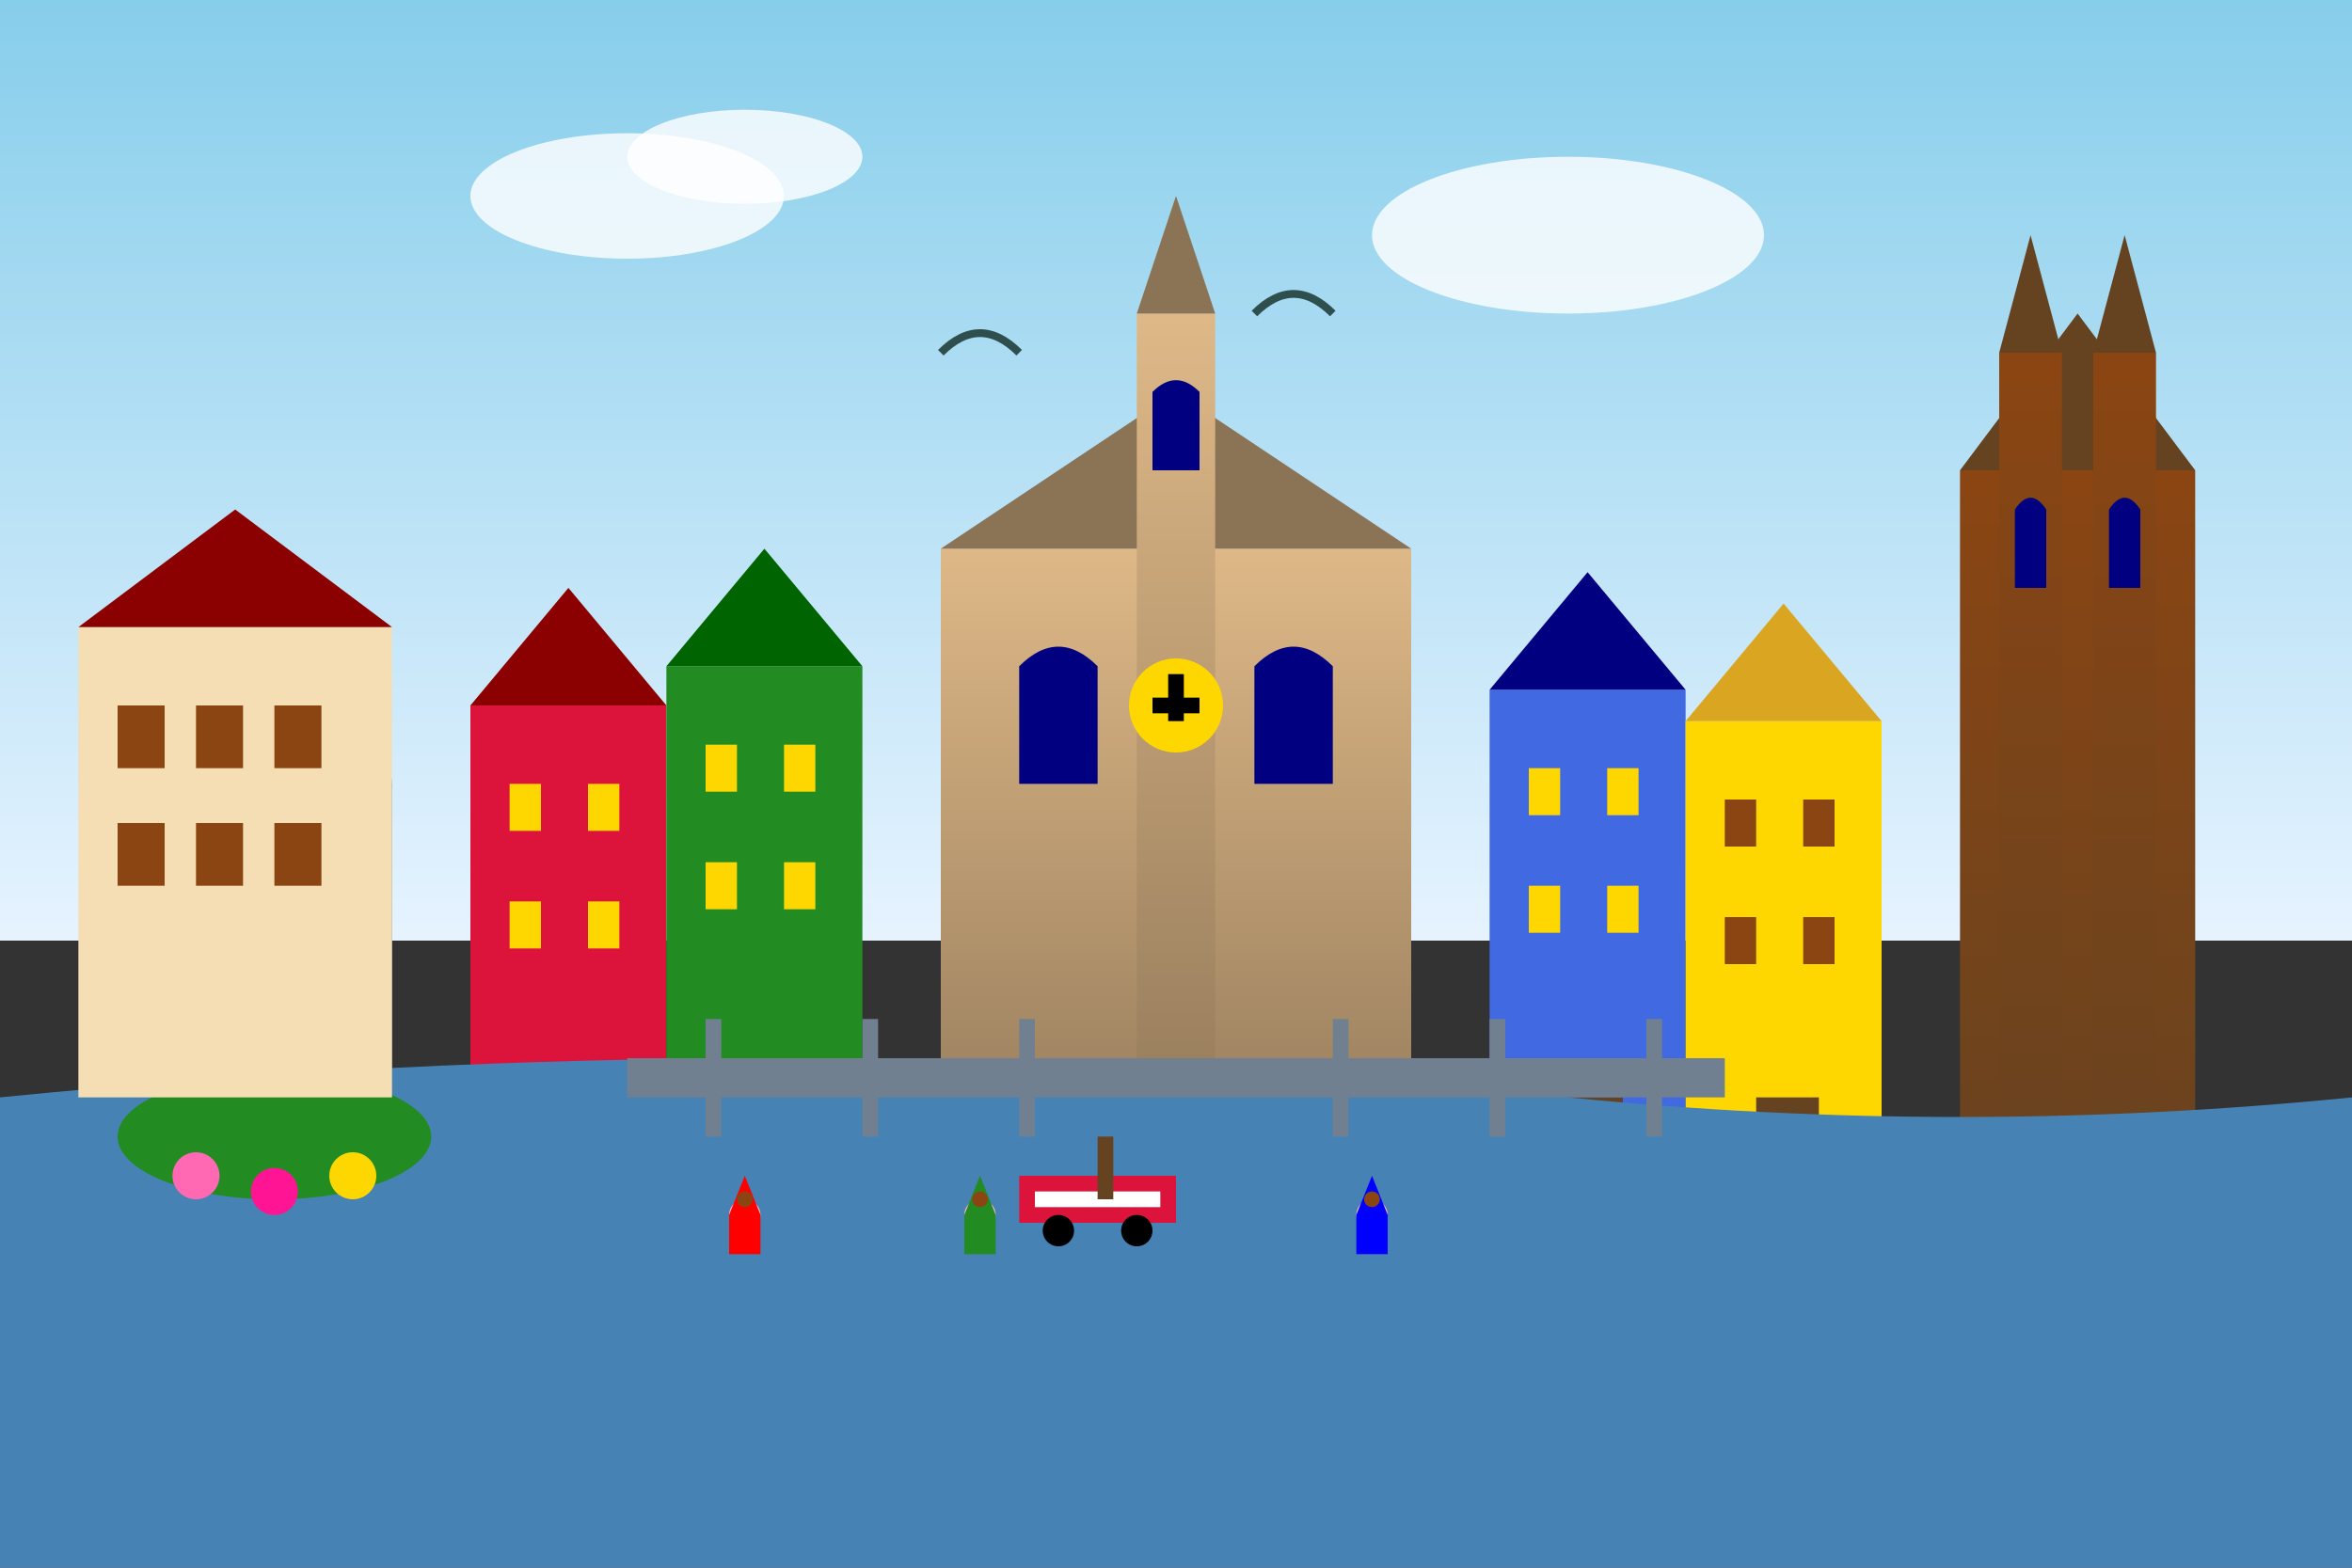 <svg width="300" height="200" viewBox="0 0 300 200" fill="none" xmlns="http://www.w3.org/2000/svg">
  <rect x="0" y="0" width="300" height="200" fill="#333333" stroke="none"/>
  <defs>
    <linearGradient id="townhallGrad" x1="0%" y1="0%" x2="0%" y2="100%">
      <stop offset="0%" style="stop-color:#DEB887;stop-opacity:1" />
      <stop offset="100%" style="stop-color:#8B7355;stop-opacity:1" />
    </linearGradient>
    <linearGradient id="cathGrad" x1="0%" y1="0%" x2="0%" y2="100%">
      <stop offset="0%" style="stop-color:#8B4513;stop-opacity:1" />
      <stop offset="100%" style="stop-color:#654321;stop-opacity:1" />
    </linearGradient>
    <linearGradient id="skyGrad" x1="0%" y1="0%" x2="0%" y2="100%">
      <stop offset="0%" style="stop-color:#87CEEB;stop-opacity:1" />
      <stop offset="100%" style="stop-color:#E6F3FF;stop-opacity:1" />
    </linearGradient>
  </defs>
  
  <!-- Sky -->
  <rect width="300" height="120" fill="url(#skyGrad)"/>
  
  <!-- Gothic Town Hall in Market Square -->
  <rect x="120" y="70" width="60" height="90" fill="url(#townhallGrad)"/>
  <polygon points="120,70 150,50 180,70" fill="#8B7355"/>
  
  <!-- Town Hall tower -->
  <rect x="145" y="40" width="10" height="120" fill="url(#townhallGrad)"/>
  <polygon points="145,40 150,25 155,40" fill="#8B7355"/>
  
  <!-- Gothic windows -->
  <path d="M130 85 Q135 80 140 85 L140 100 L130 100 Z" fill="#000080"/>
  <path d="M160 85 Q165 80 170 85 L170 100 L160 100 Z" fill="#000080"/>
  <path d="M147 50 Q150 47 153 50 L153 60 L147 60 Z" fill="#000080"/>
  
  <!-- Town Hall clock -->
  <circle cx="150" cy="90" r="6" fill="#FFD700"/>
  <rect x="149" y="86" width="2" height="6" fill="#000000"/>
  <rect x="147" y="89" width="6" height="2" fill="#000000"/>
  
  <!-- Colorful townhouses -->
  <!-- Red townhouse -->
  <rect x="60" y="90" width="25" height="70" fill="#DC143C"/>
  <polygon points="60,90 72.5,75 85,90" fill="#8B0000"/>
  <rect x="65" y="100" width="4" height="6" fill="#FFD700"/>
  <rect x="75" y="100" width="4" height="6" fill="#FFD700"/>
  <rect x="65" y="115" width="4" height="6" fill="#FFD700"/>
  <rect x="75" y="115" width="4" height="6" fill="#FFD700"/>
  <rect x="69" y="140" width="8" height="20" fill="#654321"/>
  
  <!-- Green townhouse -->
  <rect x="85" y="85" width="25" height="75" fill="#228B22"/>
  <polygon points="85,85 97.5,70 110,85" fill="#006400"/>
  <rect x="90" y="95" width="4" height="6" fill="#FFD700"/>
  <rect x="100" y="95" width="4" height="6" fill="#FFD700"/>
  <rect x="90" y="110" width="4" height="6" fill="#FFD700"/>
  <rect x="100" y="110" width="4" height="6" fill="#FFD700"/>
  <rect x="94" y="140" width="8" height="20" fill="#654321"/>
  
  <!-- Blue townhouse -->
  <rect x="190" y="88" width="25" height="72" fill="#4169E1"/>
  <polygon points="190,88 202.5,73 215,88" fill="#000080"/>
  <rect x="195" y="98" width="4" height="6" fill="#FFD700"/>
  <rect x="205" y="98" width="4" height="6" fill="#FFD700"/>
  <rect x="195" y="113" width="4" height="6" fill="#FFD700"/>
  <rect x="205" y="113" width="4" height="6" fill="#FFD700"/>
  <rect x="199" y="140" width="8" height="20" fill="#654321"/>
  
  <!-- Yellow townhouse -->
  <rect x="215" y="92" width="25" height="68" fill="#FFD700"/>
  <polygon points="215,92 227.5,77 240,92" fill="#DAA520"/>
  <rect x="220" y="102" width="4" height="6" fill="#8B4513"/>
  <rect x="230" y="102" width="4" height="6" fill="#8B4513"/>
  <rect x="220" y="117" width="4" height="6" fill="#8B4513"/>
  <rect x="230" y="117" width="4" height="6" fill="#8B4513"/>
  <rect x="224" y="140" width="8" height="20" fill="#654321"/>
  
  <!-- Cathedral Island (Ostrów Tumski) -->
  <rect x="250" y="60" width="30" height="100" fill="url(#cathGrad)"/>
  <polygon points="250,60 265,40 280,60" fill="#654321"/>
  
  <!-- Cathedral towers -->
  <rect x="255" y="45" width="8" height="115" fill="url(#cathGrad)"/>
  <rect x="267" y="45" width="8" height="115" fill="url(#cathGrad)"/>
  <polygon points="255,45 259,30 263,45" fill="#654321"/>
  <polygon points="267,45 271,30 275,45" fill="#654321"/>
  
  <!-- Cathedral windows -->
  <path d="M257 65 Q259 62 261 65 L261 75 L257 75 Z" fill="#000080"/>
  <path d="M269 65 Q271 62 273 65 L273 75 L269 75 Z" fill="#000080"/>
  
  <!-- Oder River -->
  <path d="M0 140 Q100 130 200 140 Q250 145 300 140 L300 200 L0 200 Z" fill="#4682B4"/>
  
  <!-- Bridges -->
  <rect x="80" y="135" width="140" height="5" fill="#708090"/>
  <rect x="90" y="130" width="2" height="15" fill="#708090"/>
  <rect x="110" y="130" width="2" height="15" fill="#708090"/>
  <rect x="130" y="130" width="2" height="15" fill="#708090"/>
  <rect x="170" y="130" width="2" height="15" fill="#708090"/>
  <rect x="190" y="130" width="2" height="15" fill="#708090"/>
  <rect x="210" y="130" width="2" height="15" fill="#708090"/>
  
  <!-- Famous Wrocław Dwarfs -->
  <circle cx="95" cy="155" r="2" fill="#FFB6C1"/>
  <polygon points="93,155 95,150 97,155 97,160 93,160" fill="#FF0000"/>
  <circle cx="95" cy="153" r="1" fill="#8B4513"/>
  
  <circle cx="175" cy="155" r="2" fill="#FFB6C1"/>
  <polygon points="173,155 175,150 177,155 177,160 173,160" fill="#0000FF"/>
  <circle cx="175" cy="153" r="1" fill="#8B4513"/>
  
  <circle cx="125" cy="155" r="2" fill="#FFB6C1"/>
  <polygon points="123,155 125,150 127,155 127,160 123,160" fill="#228B22"/>
  <circle cx="125" cy="153" r="1" fill="#8B4513"/>
  
  <!-- Centennial Hall -->
  <rect x="20" y="100" width="30" height="40" fill="#708090"/>
  <ellipse cx="35" cy="100" rx="15" ry="8" fill="#708090"/>
  <rect x="32" y="85" width="6" height="15" fill="#708090"/>
  <circle cx="35" cy="85" r="4" fill="#708090"/>
  
  <!-- Park around Centennial Hall -->
  <ellipse cx="35" cy="145" rx="20" ry="8" fill="#228B22"/>
  <circle cx="25" cy="150" r="3" fill="#FF69B4"/>
  <circle cx="45" cy="150" r="3" fill="#FFD700"/>
  <circle cx="35" cy="152" r="3" fill="#FF1493"/>
  
  <!-- Tram -->
  <rect x="130" y="150" width="20" height="6" fill="#DC143C"/>
  <rect x="132" y="152" width="16" height="2" fill="#FFFFFF"/>
  <circle cx="135" cy="157" r="2" fill="#000000"/>
  <circle cx="145" cy="157" r="2" fill="#000000"/>
  <rect x="140" y="145" width="2" height="8" fill="#654321"/>
  
  <!-- University -->
  <rect x="10" y="80" width="40" height="60" fill="#F5DEB3"/>
  <rect x="15" y="90" width="6" height="8" fill="#8B4513"/>
  <rect x="25" y="90" width="6" height="8" fill="#8B4513"/>
  <rect x="35" y="90" width="6" height="8" fill="#8B4513"/>
  <rect x="15" y="105" width="6" height="8" fill="#8B4513"/>
  <rect x="25" y="105" width="6" height="8" fill="#8B4513"/>
  <rect x="35" y="105" width="6" height="8" fill="#8B4513"/>
  <polygon points="10,80 30,65 50,80" fill="#8B0000"/>
  
  <!-- Clouds -->
  <ellipse cx="80" cy="25" rx="20" ry="8" fill="white" opacity="0.8"/>
  <ellipse cx="95" cy="20" rx="15" ry="6" fill="white" opacity="0.8"/>
  <ellipse cx="200" cy="30" rx="25" ry="10" fill="white" opacity="0.8"/>
  
  <!-- Birds -->
  <path d="M120 45 Q125 40 130 45" stroke="#2F4F4F" stroke-width="1" fill="none"/>
  <path d="M160 40 Q165 35 170 40" stroke="#2F4F4F" stroke-width="1" fill="none"/>
</svg>

